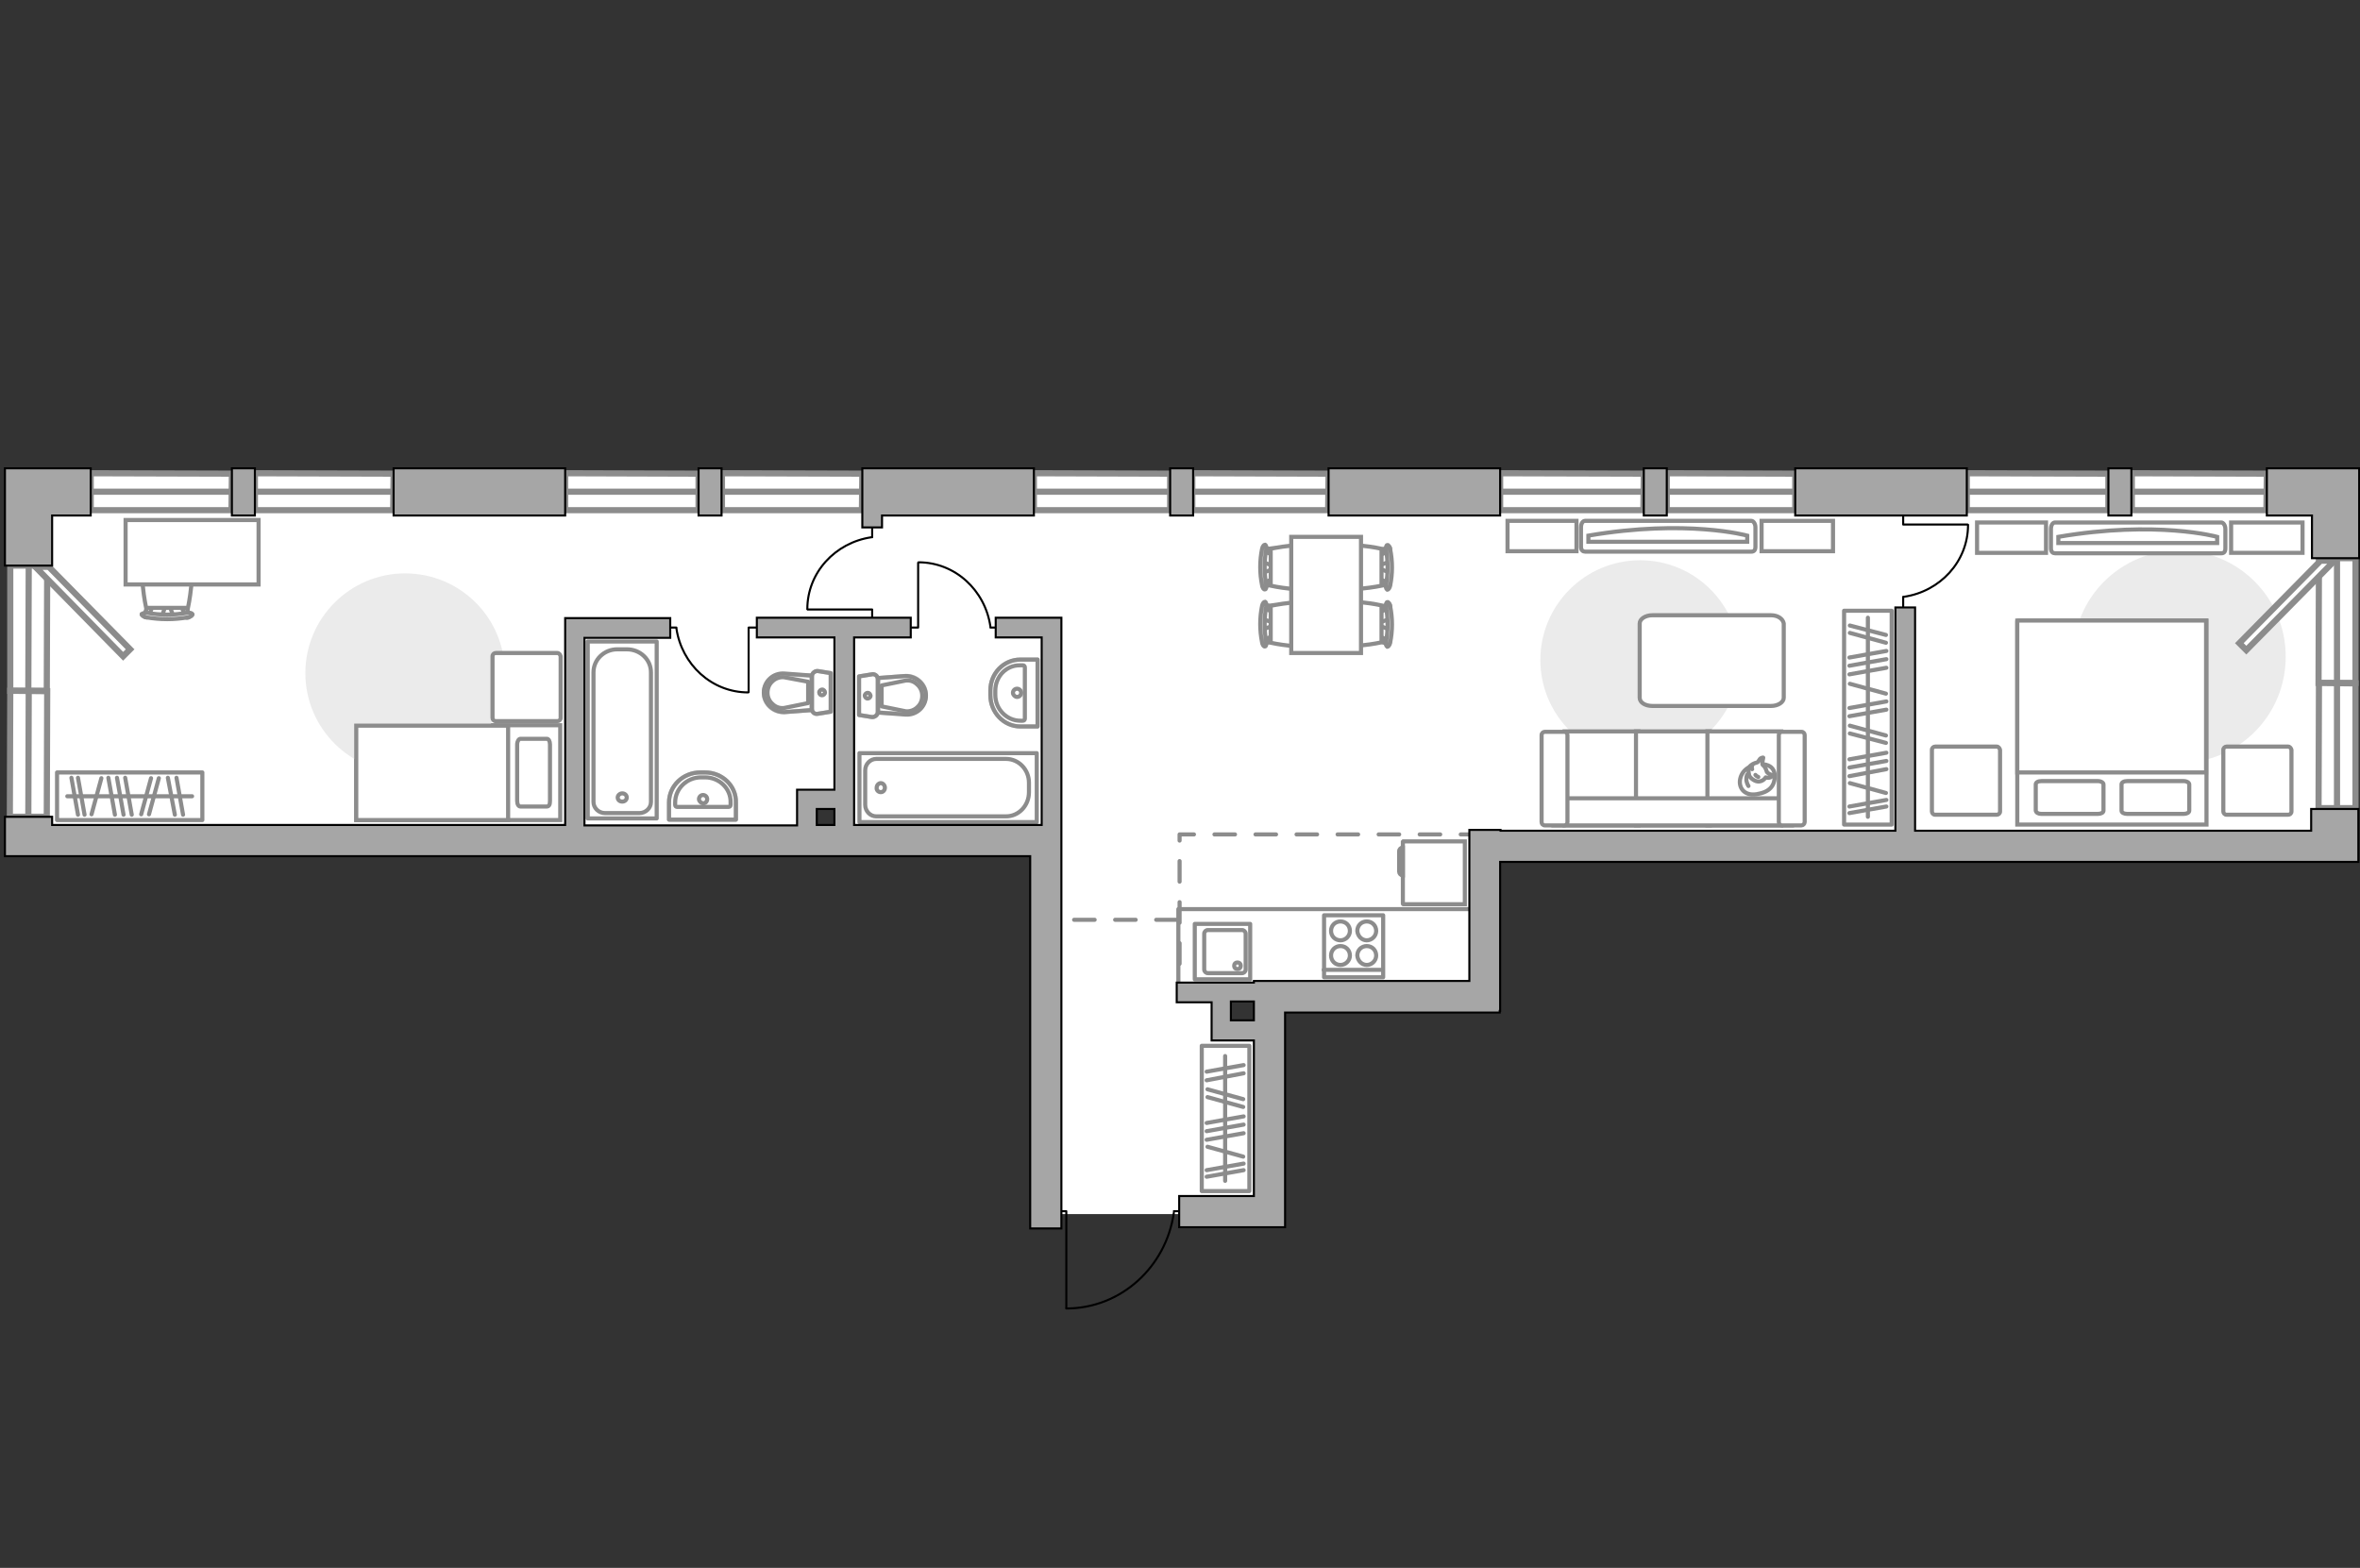 <?xml version="1.0" encoding="utf-8"?>
<!-- Generator: Adobe Illustrator 24.1.2, SVG Export Plug-In . SVG Version: 6.00 Build 0)  -->
<svg version="1.1" id="Слой_1" xmlns="http://www.w3.org/2000/svg" xmlns:xlink="http://www.w3.org/1999/xlink" x="0px" y="0px"
	 viewBox="0 0 575 382" style="enable-background:new 0 0 575 382;" xml:space="preserve">
<rect x="0" y="0" width="575" height="382" fill="#333333" stroke="none"/>
<style type="text/css">
	.st0{fill:#FFFFFF;}
	.st1{fill:#EBEBEB;}
	.st2{fill:#FFFFFF;stroke:#8C8C8C;stroke-miterlimit:10;}
	.st3{fill:#FFFFFF;stroke:#8C8C8C;stroke-linecap:round;stroke-linejoin:round;stroke-miterlimit:10;}
	.st4{fill:none;stroke:#8C8C8C;stroke-linecap:round;stroke-linejoin:round;stroke-miterlimit:10;}
	.st5{fill:#FFFFFF;stroke:#8C8C8C;stroke-width:1.5;stroke-linecap:round;stroke-miterlimit:10;}
	.st6{fill:none;stroke:#8C8C8C;stroke-width:1.5;stroke-linecap:round;stroke-miterlimit:10;}
	.st7{fill:none;stroke:#000000;stroke-width:0.5;stroke-linecap:round;stroke-linejoin:round;stroke-miterlimit:10;}
	.st8{fill:none;stroke:#8C8C8C;stroke-linecap:round;stroke-linejoin:round;stroke-miterlimit:10;stroke-dasharray:5;}
	
		.st9{opacity:0.5;fill:none;stroke:#8C8C8C;stroke-linecap:round;stroke-linejoin:round;stroke-miterlimit:10;enable-background:new    ;}
	.st10{opacity:0.5;}
	.st11{fill:#A6A6A6;stroke:#000000;stroke-width:0.5;stroke-miterlimit:10;}
	.st12{fill:#FFFFFF;stroke:#000000;stroke-miterlimit:10;}
</style>
<g id="bg_1_">
	<polygon class="st0" points="311.6,249.9 298.2,249.9 298.2,242.8 311.6,242.8 311.6,242.1 362.4,242.1 362.4,203.3 569.4,203.3 
		569.4,115.2 7.4,115.2 7.4,203.3 197.7,203.3 197.7,195.8 205.3,195.8 205.3,203.3 255.8,203.3 255.8,295.8 311.6,295.8 	"/>
</g>
<g id="furniture_1_">
	<path id="Vector_96_2_" class="st1" d="M531,185.9c14.3,0,25.9-11.5,25.9-25.9c0-14.3-11.5-25.9-25.9-25.9
		c-14.3,0-25.9,11.5-25.9,25.9C505.1,174.3,516.7,185.9,531,185.9z"/>
	<g>
		<path id="Vector_90_4_" class="st2" d="M541.2,127.3c0.5,0,1,0.7,1,1.6v4.7c0,0.9-0.4,1.2-1,1.2h-40.5c-0.5,0-1-0.3-1-1.2v-4.7
			c0-0.9,0.4-1.6,1-1.6C500.7,127.3,541.2,127.3,541.2,127.3z"/>
		<path id="Vector_91_4_" class="st2" d="M501.5,132.3h38.7v-1.5c0,0-14.7-4.1-38.7,0V132.3z"/>
	</g>
	<path id="Vector_93_8_" class="st2" d="M543.6,134.7H561v-7.4h-17.4C543.6,127.3,543.6,134.7,543.6,134.7z"/>
	<path id="Vector_93_7_" class="st2" d="M481.7,134.7h16.8v-7.4h-16.8V134.7z"/>
	<path id="Vector_97_6_" class="st3" d="M486.5,181.9h-15c-0.4,0-0.8,0.3-0.8,0.8v15c0,0.4,0.3,0.8,0.8,0.8h15
		c0.4,0,0.8-0.3,0.8-0.8v-15C487.2,182.3,486.9,181.9,486.5,181.9z"/>
	<path id="Vector_97_5_" class="st3" d="M557.5,181.9h-15c-0.4,0-0.8,0.3-0.8,0.8v15c0,0.4,0.3,0.8,0.8,0.8h15
		c0.4,0,0.8-0.3,0.8-0.8v-15C558.2,182.3,557.9,181.9,557.5,181.9z"/>
	<path id="Vector_98_4_" class="st2" d="M537.6,151.2h-46.1v49.7h46.1V151.2L537.6,151.2z"/>
	<path id="Vector_99_4_" class="st2" d="M491.4,151.2h46.1v37h-40.6h-5.4v-5v-32H491.4z"/>
	<path id="Vector_100_4_" class="st4" d="M518.3,198.3H532c0.8,0,1.4-0.3,1.4-0.8v-6.4c0-0.4-0.6-0.8-1.4-0.8h-13.7
		c-0.8,0-1.4,0.3-1.4,0.8v6.4C516.9,198,517.5,198.3,518.3,198.3z"/>
	<path id="Vector_101_2_" class="st4" d="M497.4,198.3h13.7c0.8,0,1.4-0.3,1.4-0.8v-6.4c0-0.4-0.6-0.8-1.4-0.8h-13.7
		c-0.8,0-1.4,0.3-1.4,0.8v6.4C496.1,198,496.6,198.3,497.4,198.3z"/>
	<rect x="292.8" y="254.8" class="st4" width="11.6" height="35.4"/>
	<line class="st4" x1="294" y1="277.7" x2="303" y2="276.1"/>
	<line class="st4" x1="294" y1="285.1" x2="303" y2="283.5"/>
	<line class="st4" x1="294" y1="286.7" x2="303" y2="285.1"/>
	<line class="st4" x1="294" y1="275.6" x2="303" y2="274"/>
	<line class="st4" x1="294" y1="273.6" x2="303" y2="272"/>
	<line class="st4" x1="294" y1="263.2" x2="303" y2="261.5"/>
	<line class="st4" x1="294" y1="261.1" x2="303" y2="259.5"/>
	<line class="st4" x1="294.2" y1="267.3" x2="302.9" y2="269.7"/>
	<line class="st4" x1="294.2" y1="279.4" x2="302.9" y2="281.8"/>
	<line class="st4" x1="294.2" y1="265.4" x2="302.9" y2="267.8"/>
	<line class="st4" x1="298.5" y1="287.7" x2="298.5" y2="257.3"/>
	<g>
		<path id="Vector_90_3_" class="st2" d="M426.7,126.9c0.5,0,1,0.7,1,1.6v4.7c0,0.9-0.4,1.2-1,1.2h-40.5c-0.5,0-1-0.3-1-1.2v-4.7
			c0-0.9,0.4-1.6,1-1.6H426.7z"/>
		<path id="Vector_91_3_" class="st2" d="M387,132h38.7v-1.5c0,0-14.7-4.1-38.7,0V132z"/>
	</g>
	<path id="Vector_93_6_" class="st2" d="M429.2,134.3h17.4v-7.4h-17.4V134.3z"/>
	<path id="Vector_93_5_" class="st2" d="M367.3,134.3h16.8v-7.4h-16.8V134.3z"/>
	<path id="Vector_51_4_" class="st1" d="M399.6,136.5c-13.4,0-24.3,10.9-24.3,24.3c0,13.4,10.9,24.3,24.3,24.3s24.3-10.9,24.3-24.3
		C423.8,147.3,413,136.5,399.6,136.5z"/>
	<path id="Vector_84_2_" class="st3" d="M431.5,149.9h-28.9c-1.7,0-3.1,0.9-3.1,2V170c0,1.2,1.4,2,3.1,2h28.9c1.7,0,3.1-0.9,3.1-2
		v-18.1C434.4,150.8,433.2,149.9,431.5,149.9z"/>
	<g>
		<path id="Vector_54_2_" class="st2" d="M381.2,201.1h18v-22.9h-18V201.1z"/>
		<path id="Vector_55_2_" class="st2" d="M398.6,201.1h18v-22.9h-18V201.1L398.6,201.1z"/>
		<path id="Vector_56_2_" class="st2" d="M416,201.1h18v-22.9h-18V201.1z"/>
		<path id="Vector_57_2_" class="st2" d="M380.3,194.5l-1.7,6.6h58v-6.6H380.3z"/>
		<path id="Vector_58_2_" class="st2" d="M381.9,200.3v-21.2c0-0.4-0.3-0.8-0.8-0.8h-4.7c-0.4,0-0.8,0.3-0.8,0.8v21.2
			c0,0.4,0.3,0.8,0.8,0.8h4.7C381.6,201.1,381.9,200.7,381.9,200.3z"/>
		<path id="Vector_59_2_" class="st2" d="M439.7,200.3v-21.2c0-0.4-0.3-0.8-0.8-0.8h-4.7c-0.4,0-0.8,0.3-0.8,0.8v21.2
			c0,0.4,0.3,0.8,0.8,0.8h4.7C439.3,201.1,439.7,200.7,439.7,200.3z"/>
		<g>
			<path class="st3" d="M429.3,186.2c0,0,2.9-0.1,3.1,2.6c0.1,2.7-1.3,4.2-4.4,4.7s-4.5-1.7-4-3.8S426.4,186.2,429.3,186.2z"/>
			<path class="st3" d="M430.5,188.1c0,0,0.3,0.4,0.9,0.6c0.6,0.2,0.5,0.3,0.5,0.3s-0.5,0.6-1.3,0.5c-0.4-0.1-0.4-0.1-0.4-0.1
				s-0.5,0.9-1.6,1c-1,0.1-2.1-0.8-2.4-1.4c-0.2-0.6-0.3-1.6,0.1-2.2c0.3-0.5,1.2-0.9,1.7-1s0.6-0.9,1.1-1.1
				c0.5-0.2,0.5-0.1,0.5-0.1s-0.3,1.4-0.2,1.6C429.4,186.5,430,186.4,430.5,188.1z"/>
			<path class="st3" d="M427.7,188.8c0,0,0.2,0.3,0.7,0.5"/>
			<path class="st3" d="M426.9,187.4c0,0-0.2-0.4,0-0.8"/>
			<path class="st4" d="M426,188.5c0,0-0.5,0.1-0.5,1.2c-0.1,0.9,0.5,1.8,0.5,1.8"/>
		</g>
	</g>
	<polyline class="st4" points="358,221.5 287.1,221.5 287.1,239.3 	"/>
	<g>
		<path id="Vector_142_2_" class="st4" d="M337,223h-14.4v15.1H337V223z"/>
		<g id="Group_28_2_">
			<g id="Group_29_2_">
				<path id="Vector_143_2_" class="st4" d="M326.6,229.1c1.2,0,2.3-1,2.3-2.3s-1-2.3-2.3-2.3s-2.3,1-2.3,2.3
					C324.3,228.1,325.3,229.1,326.6,229.1z"/>
				<path id="Vector_144_2_" class="st4" d="M326.6,235.1c1.2,0,2.3-1,2.3-2.3s-1-2.3-2.3-2.3s-2.3,1-2.3,2.3
					C324.3,234.1,325.3,235.1,326.6,235.1z"/>
			</g>
			<g id="Group_30_2_">
				<path id="Vector_145_2_" class="st4" d="M333,229.1c1.2,0,2.3-1,2.3-2.3s-1-2.3-2.3-2.3s-2.3,1-2.3,2.3
					C330.8,228.1,331.8,229.1,333,229.1z"/>
				<path id="Vector_146_2_" class="st4" d="M333,235.1c1.2,0,2.3-1,2.3-2.3s-1-2.3-2.3-2.3s-2.3,1-2.3,2.3
					C330.8,234.1,331.8,235.1,333,235.1z"/>
			</g>
		</g>
		<line class="st4" x1="336.6" y1="236.3" x2="322.5" y2="236.3"/>
	</g>
	<g>
		<path id="Vector_8_2_" class="st2" d="M341.8,205.1v15.1c0,0.1,0.1,0.1,0.1,0.1h15V205h-15C341.8,205.1,341.8,205.1,341.8,205.1z"
			/>
		<path id="Vector_9_2_" class="st2" d="M341.8,213.3v-6.8c-0.5,0-0.9,0.4-0.9,0.9v5C340.9,212.8,341.3,213.3,341.8,213.3z"/>
	</g>
	<rect x="449.3" y="148.8" class="st4" width="11.6" height="52.1"/>
	<line class="st4" x1="450.6" y1="189.1" x2="459.6" y2="187.4"/>
	<line class="st4" x1="450.6" y1="196.5" x2="459.6" y2="194.9"/>
	<line class="st4" x1="450.6" y1="198.1" x2="459.6" y2="196.5"/>
	<line class="st4" x1="450.6" y1="187" x2="459.6" y2="185.4"/>
	<line class="st4" x1="450.6" y1="185" x2="459.6" y2="183.4"/>
	<line class="st4" x1="450.6" y1="164.3" x2="459.6" y2="162.7"/>
	<line class="st4" x1="450.6" y1="162.2" x2="459.6" y2="160.6"/>
	<line class="st4" x1="450.6" y1="160.2" x2="459.6" y2="158.6"/>
	<line class="st4" x1="450.6" y1="174.5" x2="459.6" y2="172.9"/>
	<line class="st4" x1="450.6" y1="172.5" x2="459.6" y2="170.9"/>
	<line class="st4" x1="450.7" y1="178.7" x2="459.5" y2="181"/>
	<line class="st4" x1="450.7" y1="190.8" x2="459.5" y2="193.2"/>
	<line class="st4" x1="450.7" y1="166.6" x2="459.5" y2="169"/>
	<line class="st4" x1="450.7" y1="176.8" x2="459.5" y2="179.2"/>
	<line class="st4" x1="450.7" y1="154.2" x2="459.5" y2="156.6"/>
	<line class="st4" x1="450.7" y1="152.4" x2="459.5" y2="154.7"/>
	<line class="st4" x1="455.1" y1="199" x2="455.1" y2="150.5"/>
	<g>
		<g id="Group_3_2_">
			<path id="Vector_10_2_" class="st2" d="M307.8,137l2.5,0.9v0.7l-2.5,0.9V137z"/>
		</g>
		<g id="Group_4_2_">
			<path id="Vector_11_2_" class="st2" d="M310.3,141.7c0,0.2-0.1,0.4-0.3,0.5l-2,0.8c-0.2,0.1-0.4-0.1-0.4-0.4
				c0-0.3,0.1-0.6,0.2-0.6l2-0.8c0.2-0.1,0.4,0.1,0.4,0.4C310.3,141.6,310.3,141.7,310.3,141.7z"/>
		</g>
		<g id="Group_5_2_">
			<path id="Vector_12_2_" class="st2" d="M310.3,134.6c0,0.1,0,0.1,0,0.1c-0.1,0.3-0.2,0.4-0.4,0.4l-2-0.8
				c-0.2-0.1-0.3-0.4-0.2-0.6c0.1-0.3,0.2-0.4,0.4-0.4l2,0.8C310.1,134.2,310.3,134.4,310.3,134.6z"/>
		</g>
		<path id="Vector_13_2_" class="st2" d="M320.1,133.7c1.6,1.6,1.6,7.4,0,9c-1.9,1.9-10.5,0-10.5,0v-9
			C309.7,133.7,318.3,131.8,320.1,133.7z"/>
		<path id="Vector_14_2_" class="st2" d="M308.5,133.9c-0.5,2.8-0.5,5.7,0,8.6c0.1,0.6,0,1.1-0.3,1.1c-0.3,0.1-0.6-0.4-0.7-1
			c-0.6-2.9-0.6-6,0-8.9c0.1-0.6,0.5-1,0.7-1C308.5,132.8,308.6,133.3,308.5,133.9z"/>
		<g id="Group_7_2_">
			<path id="Vector_15_2_" class="st2" d="M307.8,150.9l2.5,0.8v0.7l-2.5,0.9V150.9z"/>
		</g>
		<g id="Group_8_2_">
			<path id="Vector_16_2_" class="st2" d="M310.3,155.6c0,0.2-0.1,0.4-0.3,0.5l-2,0.8c-0.2,0.1-0.4-0.1-0.4-0.4
				c0-0.3,0.1-0.6,0.2-0.6l2-0.8c0.2-0.1,0.4,0.1,0.4,0.4C310.3,155.5,310.3,155.6,310.3,155.6z"/>
		</g>
		<g id="Group_9_2_">
			<path id="Vector_17_2_" class="st2" d="M310.3,148.5c0,0.1,0,0.1,0,0.1c-0.1,0.3-0.2,0.4-0.4,0.4l-2-0.8
				c-0.2-0.1-0.3-0.4-0.2-0.6c0.1-0.3,0.2-0.4,0.4-0.4l2,0.8C310.1,148.1,310.3,148.3,310.3,148.5z"/>
		</g>
		<path id="Vector_18_2_" class="st2" d="M320.1,147.6c1.6,1.6,1.6,7.4,0,9c-1.9,1.9-10.5,0-10.5,0v-9
			C309.7,147.6,318.3,145.7,320.1,147.6z"/>
		<path id="Vector_19_2_" class="st2" d="M308.5,147.8c-0.5,2.8-0.5,5.7,0,8.6c0.1,0.6,0,1.1-0.3,1.1c-0.3,0.1-0.6-0.4-0.7-1
			c-0.6-2.9-0.6-6,0-8.9c0.1-0.6,0.5-1,0.7-1C308.5,146.7,308.6,147.2,308.5,147.8z"/>
		<g id="Group_15_2_">
			<path id="Vector_25_2_" class="st2" d="M338.4,153.3l-2.5-0.9v-0.7l2.5-0.8V153.3z"/>
		</g>
		<g id="Group_16_2_">
			<path id="Vector_26_2_" class="st2" d="M336,148.5c0-0.2,0.1-0.4,0.3-0.5l2-0.8c0.2-0.1,0.4,0.1,0.4,0.4c0.1,0.3-0.1,0.6-0.2,0.6
				l-2,0.8c-0.2,0.1-0.4-0.1-0.4-0.4C336,148.6,336,148.6,336,148.5z"/>
		</g>
		<g id="Group_17_2_">
			<path id="Vector_27_2_" class="st2" d="M336,155.7c0-0.1,0-0.1,0-0.1c0.1-0.3,0.2-0.4,0.4-0.4l2,0.8c0.2,0.1,0.3,0.4,0.2,0.6
				c0,0.3-0.2,0.4-0.4,0.4l-2-0.8C336,156,336,155.9,336,155.7z"/>
		</g>
		<path id="Vector_28_2_" class="st2" d="M326.1,156.5c-1.6-1.6-1.6-7.4,0-9c1.9-1.9,10.5,0,10.5,0v9
			C336.6,156.5,327.9,158.4,326.1,156.5z"/>
		<path id="Vector_29_2_" class="st2" d="M337.7,156.4c0.5-2.8,0.5-5.7,0-8.6c-0.1-0.6,0.1-1.1,0.3-1.1c0.3-0.1,0.6,0.4,0.7,1
			c0.6,2.9,0.6,6,0,8.9c-0.1,0.6-0.5,1-0.7,1C337.7,157.4,337.6,156.9,337.7,156.4z"/>
		<g id="Group_19_2_">
			<path id="Vector_30_2_" class="st2" d="M338.4,139.4l-2.5-0.9v-0.7l2.5-0.9V139.4z"/>
		</g>
		<g id="Group_20_2_">
			<path id="Vector_31_2_" class="st2" d="M336,134.6c0-0.2,0.1-0.4,0.3-0.5l2-0.8c0.2-0.1,0.4,0.1,0.4,0.4s-0.1,0.6-0.2,0.6l-2,0.8
				c-0.2,0.1-0.4-0.1-0.4-0.4C336,134.7,336,134.7,336,134.6z"/>
		</g>
		<g id="Group_21_2_">
			<path id="Vector_32_2_" class="st2" d="M336,141.7v-0.1c0.1-0.3,0.2-0.4,0.4-0.4l2,0.8c0.2,0.1,0.3,0.4,0.2,0.6
				c0,0.3-0.2,0.4-0.4,0.4l-2-0.8C336,142.2,336,142,336,141.7z"/>
		</g>
		<path id="Vector_33_2_" class="st2" d="M326.1,142.7c-1.6-1.6-1.6-7.4,0-9c1.9-1.9,10.5,0,10.5,0v9
			C336.6,142.7,327.9,144.5,326.1,142.7z"/>
		<path id="Vector_34_2_" class="st2" d="M337.7,142.5c0.5-2.8,0.5-5.7,0-8.6c-0.1-0.6,0.1-1.1,0.3-1.1c0.3-0.1,0.6,0.4,0.7,1
			c0.6,2.9,0.6,6,0,8.9c-0.1,0.6-0.5,1-0.7,1C337.7,143.5,337.6,143,337.7,142.5z"/>
		<path id="Vector_35_2_" class="st2" d="M314.6,159.1v-28.3h17v22.9v5.4L314.6,159.1L314.6,159.1z"/>
		<path id="kitchen_2_" class="st4" d="M324.5,150.9"/>
	</g>
	<path id="Vector_98_3_" class="st2" d="M86.8,176.7v23.1h49.7v-23.1H86.8L86.8,176.7z"/>
	<path id="Vector_51_3_" class="st1" d="M98.7,139.7c-13.4,0-24.3,10.9-24.3,24.3c0,13.4,10.9,24.3,24.3,24.3S123,177.4,123,164
		C123,150.5,112.1,139.7,98.7,139.7z"/>
	<path id="Vector_99_3_" class="st2" d="M86.8,199.8v-23h37v20.3v2.7h-5H86.8z"/>
	<path id="Vector_100_3_" class="st4" d="M134,195.1v-13.7c0-0.8-0.3-1.4-0.8-1.4h-6.4c-0.4,0-0.8,0.6-0.8,1.4v13.7
		c0,0.8,0.3,1.4,0.8,1.4h6.4C133.8,196.5,134,196,134,195.1z"/>
	<path id="Vector_97_4_" class="st3" d="M135.8,159.1h-15c-0.4,0-0.8,0.3-0.8,0.8v15c0,0.4,0.3,0.8,0.8,0.8h15
		c0.4,0,0.8-0.3,0.8-0.8v-15C136.5,159.5,136.2,159.1,135.8,159.1z"/>
	<rect x="13.9" y="188.2" class="st4" width="35.4" height="11.6"/>
	<line class="st4" x1="26.4" y1="189.5" x2="28" y2="198.5"/>
	<line class="st4" x1="19" y1="189.5" x2="20.6" y2="198.5"/>
	<line class="st4" x1="17.4" y1="189.5" x2="19" y2="198.5"/>
	<line class="st4" x1="28.5" y1="189.5" x2="30.1" y2="198.5"/>
	<line class="st4" x1="30.5" y1="189.5" x2="32.1" y2="198.5"/>
	<line class="st4" x1="40.9" y1="189.5" x2="42.6" y2="198.5"/>
	<line class="st4" x1="43" y1="189.5" x2="44.6" y2="198.5"/>
	<line class="st4" x1="36.8" y1="189.6" x2="34.4" y2="198.4"/>
	<line class="st4" x1="24.7" y1="189.6" x2="22.3" y2="198.4"/>
	<line class="st4" x1="38.7" y1="189.6" x2="36.3" y2="198.4"/>
	<line class="st4" x1="16.4" y1="194" x2="46.8" y2="194"/>
	<g id="Group_10_2_">
		<g id="Group_11_2_">
			<path id="Vector_20_2_" class="st2" d="M39.5,150.1l0.9-2.9h0.8l1,2.9H39.5z"/>
		</g>
		<g id="Group_12_2_">
			<path id="Vector_21_2_" class="st2" d="M44.8,147.4c0.2,0,0.5,0.1,0.5,0.3l0.9,2.3c0.1,0.2-0.1,0.4-0.4,0.5
				c-0.3,0.1-0.6-0.1-0.6-0.2l-0.9-2.3c-0.1-0.2,0.1-0.4,0.4-0.5C44.6,147.4,44.8,147.4,44.8,147.4z"/>
		</g>
		<g id="Group_13_2_">
			<path id="Vector_22_2_" class="st2" d="M36.6,147.4c0.1,0,0.1,0,0.1,0c0.3,0.1,0.5,0.2,0.4,0.5l-0.9,2.3
				c-0.1,0.2-0.4,0.3-0.7,0.2c-0.3-0.1-0.5-0.2-0.4-0.5l0.9-2.3C36.3,147.6,36.5,147.4,36.6,147.4z"/>
		</g>
		<path id="Vector_23_2_" class="st2" d="M35.6,136.1c1.8-1.8,8.4-1.8,10.2,0c2.1,2.1,0,12,0,12H35.6
			C35.6,148.1,33.5,138.3,35.6,136.1z"/>
		<path id="Vector_24_2_" class="st2" d="M35.8,149.3c3.2,0.6,6.5,0.6,9.8,0c0.6-0.1,1.2,0.1,1.3,0.3c0.1,0.3-0.4,0.7-1.1,0.8
			c-3.3,0.6-6.8,0.6-10.2,0c-0.6-0.1-1.2-0.5-1.1-0.8C34.8,149.4,35.3,149.3,35.8,149.3z"/>
	</g>
	<path id="Vector_36_2_" class="st2" d="M63,142.4H30.6v-15.7h26.1H63V142.4z"/>
</g>
<g id="windows_1_">
	<g>
		<polygon class="st5" points="56.5,115.4 22.1,115.3 22.1,124.3 56.4,124.3 		"/>
		<line class="st6" x1="56.4" y1="119.8" x2="22.1" y2="119.8"/>
	</g>
	<g>
		<polygon class="st5" points="95.9,115.4 62.1,115.3 62.1,124.3 95.8,124.3 		"/>
		<line class="st6" x1="95.8" y1="119.8" x2="62.1" y2="119.8"/>
	</g>
	<g>
		<polygon class="st5" points="170.2,115.4 137.7,115.3 137.7,124.3 170.2,124.3 		"/>
		<line class="st6" x1="170.2" y1="119.8" x2="137.7" y2="119.8"/>
	</g>
	<g>
		<polygon class="st5" points="210.1,115.4 175.9,115.3 175.9,124.3 210,124.3 		"/>
		<line class="st6" x1="210" y1="119.8" x2="175.9" y2="119.8"/>
	</g>
	<g>
		<polygon class="st5" points="285.1,115.4 251.9,115.3 251.9,124.3 285.1,124.3 		"/>
		<line class="st6" x1="285.1" y1="119.8" x2="251.9" y2="119.8"/>
	</g>
	<g>
		<polygon class="st5" points="323.7,115.4 290.5,115.3 290.5,124.3 323.6,124.3 		"/>
		<line class="st6" x1="323.6" y1="119.8" x2="290.5" y2="119.8"/>
	</g>
	<g>
		<polygon class="st5" points="400.5,115.4 365.5,115.3 365.5,124.3 400.4,124.3 		"/>
		<line class="st6" x1="400.4" y1="119.8" x2="365.5" y2="119.8"/>
	</g>
	<g>
		<polygon class="st5" points="437.4,115.4 406.1,115.3 406.1,124.3 437.4,124.3 		"/>
		<line class="st6" x1="437.4" y1="119.8" x2="406.1" y2="119.8"/>
	</g>
	<g>
		<polygon class="st5" points="513.7,115.4 479.2,115.3 479.2,124.3 513.7,124.3 		"/>
		<line class="st6" x1="513.7" y1="119.8" x2="479.2" y2="119.8"/>
	</g>
	<g>
		<polygon class="st5" points="552.3,115.4 519.4,115.3 519.4,124.3 552.2,124.3 		"/>
		<line class="st6" x1="552.2" y1="119.8" x2="519.4" y2="119.8"/>
	</g>
	<g>
		<polygon class="st5" points="565,136 564.9,166.4 573.9,166.4 573.9,136 		"/>
		<line class="st6" x1="569.4" y1="136" x2="569.4" y2="166.4"/>
	</g>
	<g>
		<polygon class="st5" points="565,166.4 564.9,196.9 573.9,196.9 573.9,166.5 		"/>
		<line class="st6" x1="569.4" y1="166.5" x2="569.4" y2="196.9"/>
	</g>
	<g>
		<polygon class="st5" points="2.5,137.8 2.5,168.3 11.4,168.3 11.5,137.8 		"/>
		<line class="st6" x1="7" y1="137.8" x2="6.9" y2="168.3"/>
	</g>
	<g>
		<polygon class="st5" points="2.5,168.3 2.4,199 11.4,199 11.5,168.4 		"/>
		<line class="st6" x1="7" y1="168.4" x2="6.9" y2="199"/>
	</g>
	<polygon class="st5" points="11.9,138.1 8.6,138.1 30,159.9 31.7,158.2 	"/>
	<polygon class="st5" points="565.4,136.6 568.8,136.6 547.3,158.4 545.6,156.7 	"/>
</g>
<g id="plan">
	<g>
		<polyline class="st7" points="259.8,318.7 259.8,295.1 255.8,295.1 		"/>
		<line class="st7" x1="289.6" y1="295.1" x2="286" y2="295.1"/>
		<path class="st7" d="M286,295.5c-1.9,13.2-12.9,23.3-26.2,23.3"/>
	</g>
	<g>
		<polyline class="st7" points="223.7,137.1 223.7,152.9 221.1,152.9 		"/>
		<line class="st7" x1="243.7" y1="152.9" x2="241.3" y2="152.9"/>
		<path class="st7" d="M241.3,152.6c-1.3-8.8-8.6-15.6-17.5-15.6"/>
	</g>
	<g>
		<polyline class="st7" points="196.8,148.5 212.5,148.5 212.5,151.1 		"/>
		<line class="st7" x1="212.5" y1="128.5" x2="212.5" y2="130.9"/>
		<path class="st7" d="M212.3,130.9c-8.8,1.3-15.6,8.6-15.6,17.5"/>
	</g>
	<g>
		<polyline class="st7" points="182.4,168.6 182.4,152.9 185.1,152.9 		"/>
		<line class="st7" x1="162.4" y1="152.9" x2="164.8" y2="152.9"/>
		<path class="st7" d="M164.8,153.1c1.3,8.8,8.6,15.6,17.5,15.6"/>
	</g>
	<g>
		<polyline class="st7" points="479.4,127.8 463.7,127.8 463.7,125.2 		"/>
		<line class="st7" x1="463.7" y1="147.8" x2="463.7" y2="145.4"/>
		<path class="st7" d="M463.9,145.4c8.8-1.3,15.6-8.6,15.6-17.5"/>
	</g>
	<line class="st8" x1="286.7" y1="224.1" x2="258.7" y2="224.1"/>
	<polyline class="st8" points="360.9,203.3 287.4,203.3 287.4,241 	"/>
	<g>
		<polyline class="st4" points="252.6,183.5 209.4,183.5 209.4,200.3 252.6,200.3 252.6,183.5 		"/>
		<path class="st4" d="M250.7,193v-2.3c0-3.2-2.5-5.8-5.6-5.8h-31.6c-1.4,0-2.7,1.2-2.7,2.8v8.4c0,1.5,1.2,2.8,2.7,2.8h31.6
			C248.2,198.9,250.7,196.3,250.7,193z"/>
		<path class="st4" d="M214.6,193c0.6,0,1-0.5,1-1.1s-0.5-1.1-1-1.1s-1,0.5-1,1.1C213.5,192.5,214,193,214.6,193z"/>
	</g>
	<g>
		<polyline class="st4" points="143.2,156.3 143.2,199.4 160,199.4 160,156.3 143.2,156.3 		"/>
		<path class="st4" d="M152.7,158.2h-2.3c-3.2,0-5.8,2.5-5.8,5.6v31.6c0,1.4,1.2,2.7,2.8,2.7h8.4c1.5,0,2.8-1.2,2.8-2.7v-31.6
			C158.6,160.7,156,158.2,152.7,158.2z"/>
		<path class="st4" d="M152.7,194.3c0-0.6-0.5-1-1.1-1s-1.1,0.5-1.1,1c0,0.6,0.5,1,1.1,1S152.7,194.9,152.7,194.3z"/>
	</g>
	<g>
		<path class="st9" d="M241.3,168.2v1.2c0,4.2,3.3,7.6,7.3,7.6h4.2v-16.3h-4.2C244.6,160.7,241.3,164,241.3,168.2z"/>
		<g>
			<path class="st4" d="M242.5,168.3v1c0,3.5,2.8,6.3,6.1,6.3h0.6c0.3,0,0.5-0.2,0.5-0.5v-12.5c0-0.3-0.2-0.5-0.5-0.5h-0.6
				C245.2,162,242.5,164.8,242.5,168.3z"/>
			<path class="st4" d="M247.8,167.8c-0.6,0-1,0.5-1,1s0.5,1,1,1c0.6,0,1-0.5,1-1S248.4,167.8,247.8,167.8z"/>
			<path class="st4" d="M241.3,168.2v1.2c0,4.2,3.3,7.6,7.3,7.6h4.2v-16.3h-4.2C244.6,160.7,241.3,164,241.3,168.2z"/>
		</g>
	</g>
	<g>
		<path class="st9" d="M171.8,188.2h-1.2c-4.2,0-7.6,3.3-7.6,7.3v4.2h16.3v-4.2C179.4,191.5,176,188.2,171.8,188.2z"/>
		<g>
			<path class="st4" d="M171.8,189.4h-1c-3.5,0-6.3,2.8-6.3,6.1v0.6c0,0.3,0.2,0.5,0.5,0.5h12.5c0.3,0,0.5-0.2,0.5-0.5v-0.6
				C178.1,192.1,175.2,189.4,171.8,189.4z"/>
			<path class="st4" d="M172.3,194.7c0-0.6-0.5-1-1-1c-0.6,0-1,0.5-1,1s0.5,1,1,1C171.8,195.8,172.3,195.3,172.3,194.7z"/>
			<path class="st4" d="M171.8,188.2h-1.2c-4.2,0-7.6,3.3-7.6,7.3v4.2h16.3v-4.2C179.4,191.5,176,188.2,171.8,188.2z"/>
		</g>
	</g>
	<g>
		<g class="st10">
			<path class="st4" d="M213.9,165.5v7.9c0,0.8-0.8,1.4-1.5,1.3l-3.1-0.5v-9.4l3.1-0.5C213.1,164.1,213.9,164.7,213.9,165.5z"/>
			<path class="st4" d="M213.9,173.6v-8.4l6.7-0.5c2.7-0.2,5,2,5,4.6c0,2.7-2.3,4.8-5,4.6L213.9,173.6z"/>
		</g>
		<g>
			<path class="st4" d="M213.9,165.5v7.9c0,0.8-0.8,1.4-1.5,1.3l-3.1-0.5v-9.4l3.1-0.5C213.1,164.1,213.9,164.7,213.9,165.5z"/>
			<path class="st4" d="M225.6,169.5L225.6,169.5c0,2.7-2.3,4.8-5,4.6l-6.7-0.5v-8.4l6.7-0.5C223.3,164.7,225.6,166.8,225.6,169.5z"
				/>
			<path class="st4" d="M214.8,172.1l5.9,1.2c1,0.1,2.1-0.3,2.8-1c0.8-0.7,1.2-1.7,1.2-2.8c0-1-0.4-2-1.2-2.7
				c-0.8-0.8-1.8-1.1-2.8-1l-5.9,1.2V172.1z"/>
			<path class="st4" d="M211.4,168.8c-0.3,0-0.7,0.3-0.7,0.7c0,0.3,0.3,0.7,0.7,0.7c0.3,0,0.7-0.3,0.7-0.7
				C212,169.1,211.8,168.8,211.4,168.8z"/>
		</g>
	</g>
	<g>
		<g class="st10">
			<path class="st4" d="M197.8,172.7v-7.9c0-0.8,0.8-1.4,1.5-1.3l3.1,0.5v9.4l-3.1,0.5C198.5,174.1,197.8,173.5,197.8,172.7z"/>
			<path class="st4" d="M197.8,164.6v8.4l-6.7,0.5c-2.7,0.2-5-2-5-4.6c0-2.7,2.3-4.8,5-4.6L197.8,164.6z"/>
		</g>
		<g>
			<path class="st4" d="M197.8,172.7v-7.9c0-0.8,0.8-1.4,1.5-1.3l3.1,0.5v9.4l-3.1,0.5C198.5,174.1,197.8,173.5,197.8,172.7z"/>
			<path class="st4" d="M186.1,168.7L186.1,168.7c0-2.7,2.3-4.8,5-4.6l6.7,0.5v8.4l-6.7,0.5C188.4,173.5,186.1,171.4,186.1,168.7z"
				/>
			<path class="st4" d="M196.9,166.1L191,165c-1-0.1-2.1,0.3-2.8,1c-0.8,0.7-1.2,1.7-1.2,2.8c0,1,0.4,2,1.2,2.7
				c0.8,0.8,1.8,1.1,2.8,1l5.9-1.2V166.1z"/>
			<path class="st4" d="M200.3,169.4c0.3,0,0.7-0.3,0.7-0.7c0-0.3-0.3-0.7-0.7-0.7c-0.3,0-0.7,0.3-0.7,0.7
				C199.6,169.1,199.9,169.4,200.3,169.4z"/>
		</g>
	</g>
	<g>
		<g>
			<rect x="291.1" y="225.1" class="st4" width="13.5" height="13.5"/>
		</g>
		<path class="st4" d="M303.5,227.5v8.7c0,0.5-0.4,0.9-0.9,0.9h-8.3c-0.5,0-0.9-0.4-0.9-0.9v-8.7c0-0.5,0.4-0.9,0.9-0.9h8.3
			C303.1,226.6,303.5,227,303.5,227.5z"/>
		<path class="st4" d="M300.7,235.3c0,0.5,0.3,0.8,0.8,0.8s0.8-0.3,0.8-0.8s-0.3-0.8-0.8-0.8S300.7,234.8,300.7,235.3z"/>
	</g>
	<polygon class="st11" points="1.2,137.8 12.7,137.8 12.7,125.6 22.1,125.6 22.1,114.1 12.7,114.1 1.2,114.1 1.2,125.6 	"/>
	<path class="st11" d="M12.7,199H1.2v2v7.6h11.5H251v90.7h7.6v-96V201v-50.5h-1h-3.8h-11.2v4.8h11.2V201H251h-42.9v-45.7h13.8v-4.8
		h-13.8h-4.8h-18.9v4.8h18.9v37.1H199h-4.8v4.8v3.9h-51.8v-45.7h20.9v-4.8h-20.9H138h-0.3V201h-125C12.7,201,12.7,199,12.7,199z
		 M199,197.1h4.3v3.9H199V197.1z"/>
	<path class="st11" d="M365.6,202.2h-6.8H358V239h-44.9h-7.6v0.4h-18.8v4.8h8.5v9.3h0.4h4.3h5.6v37.9h-18.2v7.6h18.2h7.6v-7.6v-44.7
		h52.3v-0.4h0.1V210h197.7h2h9.4v-12.9h-11.5v5.3h-96.5V148h-4.8v54.4h-96.2V202.2z M305.5,248.6h-5.6V244h5.6v2.5V248.6z"/>
	<rect x="323.7" y="114.1" class="st11" width="41.8" height="11.5"/>
	<rect x="437.4" y="114.1" class="st11" width="41.8" height="11.5"/>
	<polygon class="st11" points="563.3,125.6 563.3,136 574.8,136 574.8,125.6 574.8,114.1 563.3,114.1 552.3,114.1 552.3,125.6 	"/>
	<polygon class="st11" points="210.1,125.6 210.1,128.5 214.9,128.5 214.9,125.6 251.9,125.6 251.9,114.1 210.1,114.1 	"/>
	<rect x="95.9" y="114.1" class="st11" width="41.8" height="11.5"/>
	<rect x="56.5" y="114.1" class="st11" width="5.6" height="11.5"/>
	<rect x="170.2" y="114.1" class="st11" width="5.6" height="11.5"/>
	<rect x="285.1" y="114.1" class="st11" width="5.6" height="11.5"/>
	<rect x="400.5" y="114.1" class="st11" width="5.6" height="11.5"/>
	<rect x="513.7" y="114.1" class="st11" width="5.6" height="11.5"/>
</g>
<g id="points">
	<path id="hallway" class="st12" d="M286,275.6"/>
	<path id="kitchen" class="st12" d="M330.7,218.5"/>
	<path id="bedroom_x5F_1" class="st12" d="M307.8,186.2"/>
	<path id="bedroom_x5F_2" class="st12" d="M80.9,168.4"/>
	<path id="bedroom_x5F_3" class="st12" d="M528.2,149.9"/>
	<path id="wc_x5F_bedroom_x5F_1" class="st12" d="M186.1,186.2"/>
	<path id="wc_x5F_bedroom_x5F_2" class="st12" d="M241.3,180"/>
</g>
</svg>

